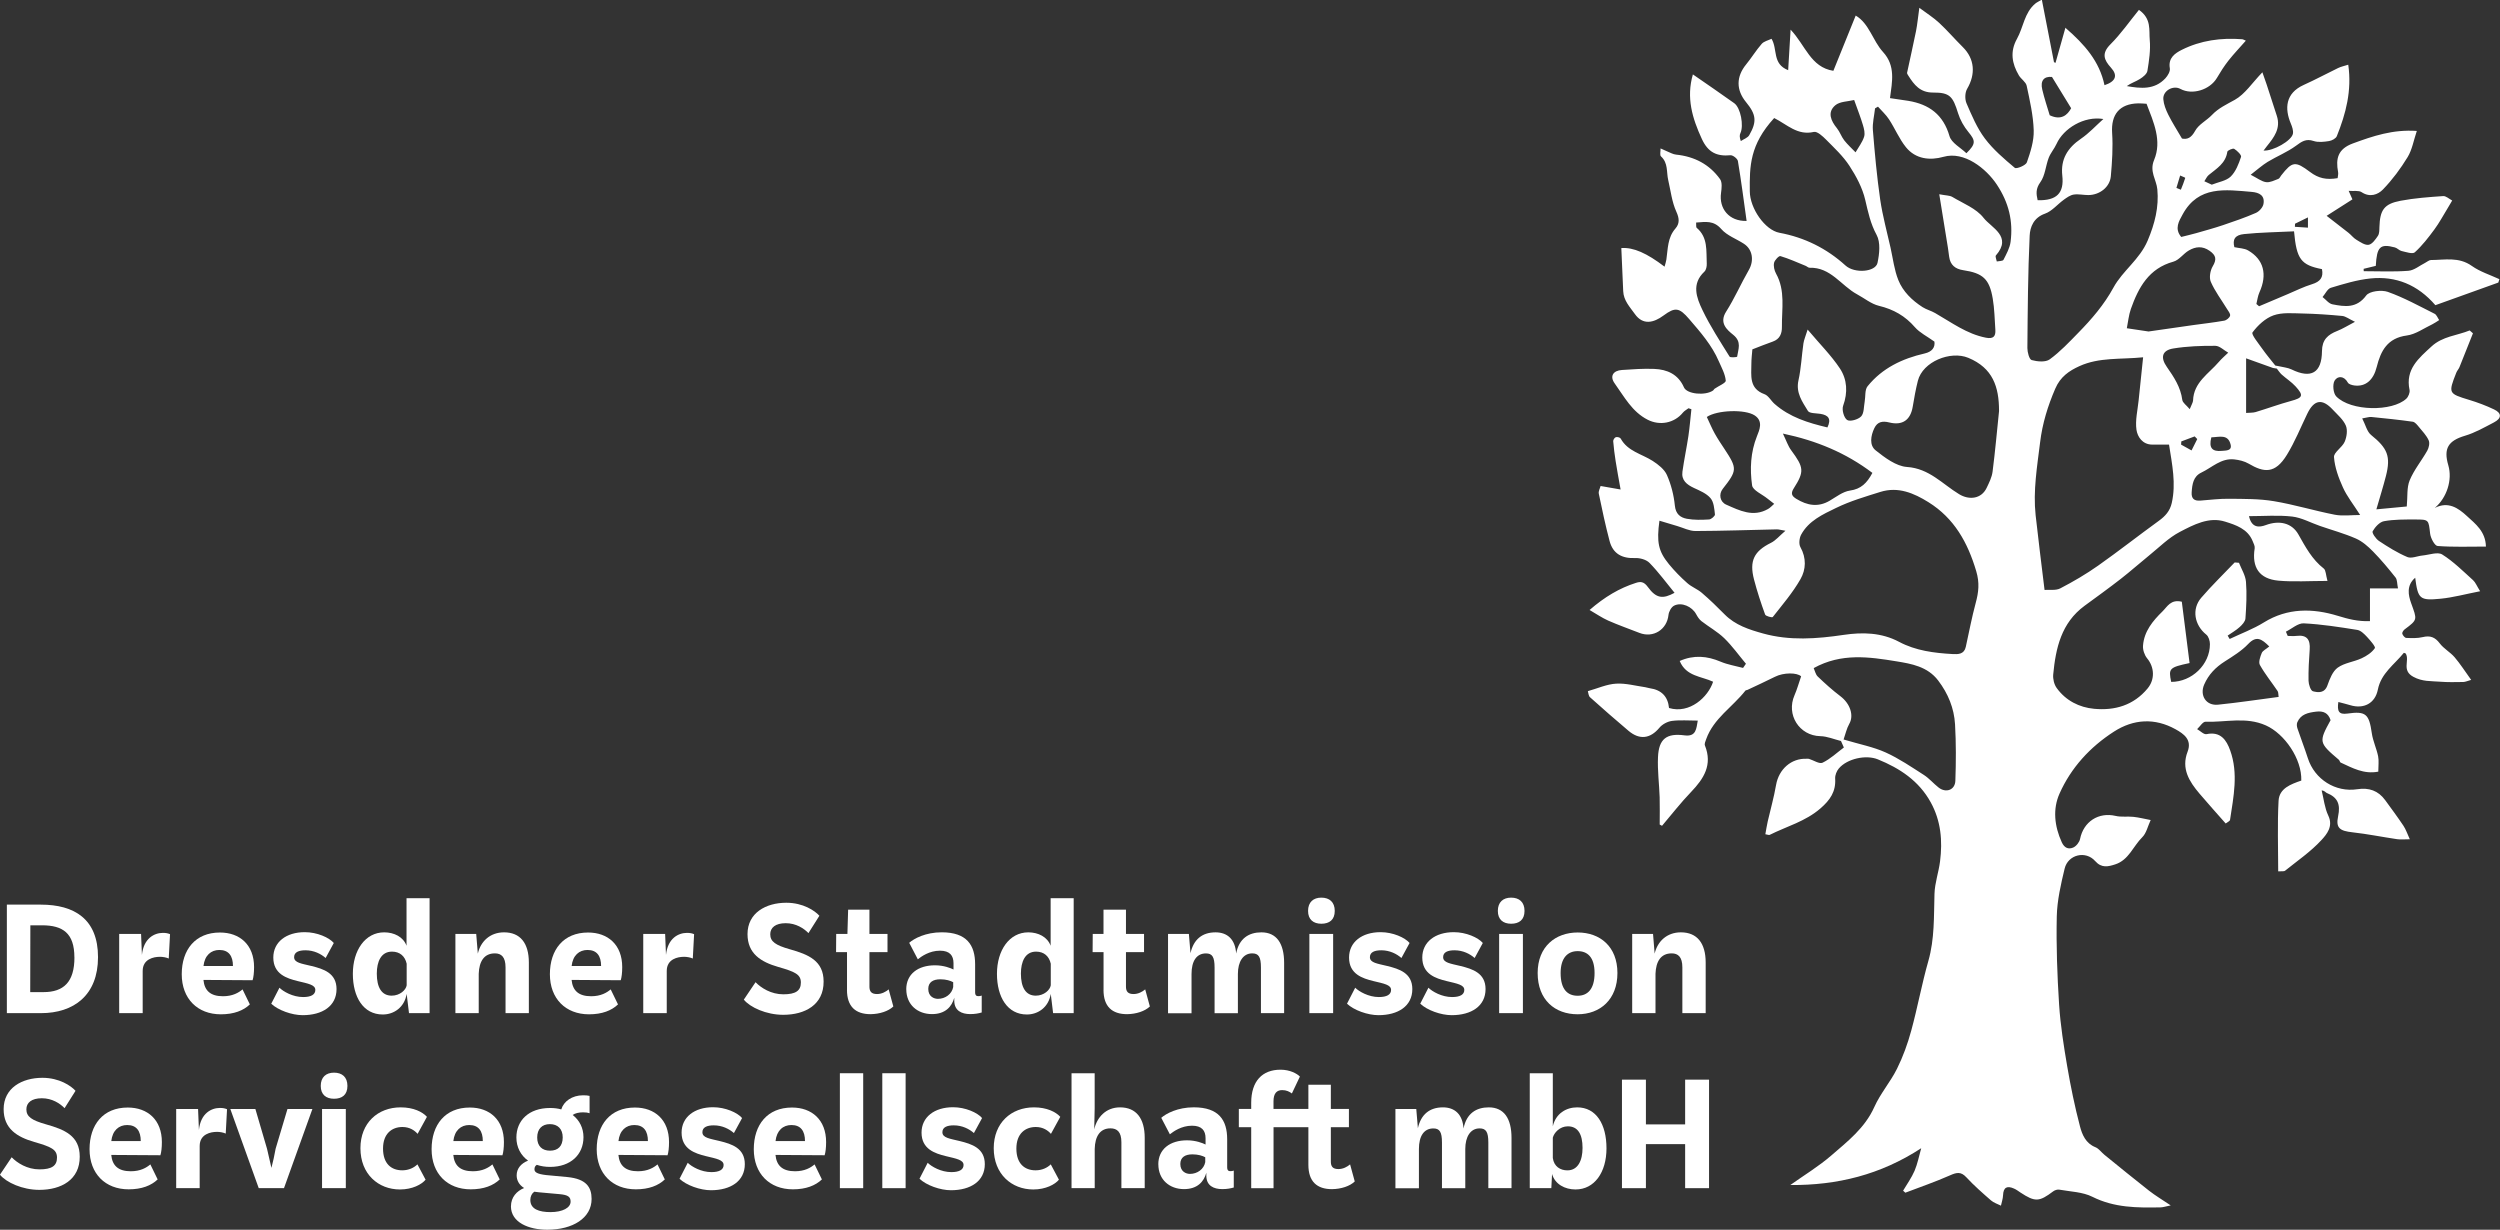 <?xml version="1.0" encoding="UTF-8"?>
<svg id="Ebene_2" xmlns="http://www.w3.org/2000/svg" version="1.1" viewBox="0 0 557.52 274.24">
  <rect x="0" y="0" width="557.52" height="274.24" fill="#333333" stroke="none"/>
  <!-- Generator: Adobe Illustrator 29.1.0, SVG Export Plug-In . SVG Version: 2.1.0 Build 142)  -->
  <defs>
    <style>
      .st0 {
        fill: #fff;
      }
    </style>
  </defs>
  <g>
    <path class="st0" d="M1.53,201.74h7.58c7.45,0,12.75,3.19,12.75,11.71s-5.43,12.49-12.72,12.49H1.53v-24.2ZM16.59,213.51c0-5.4-2.57-7.16-7.22-7.16h-2.6l-.03,14.9h2.96c4.52,0,6.9-2.28,6.9-7.74Z"/>
    <path class="st0" d="M35.59,213.38c-1.24,0-3.77.45-3.77,3.15v9.4h-5.24v-17.66h4.88l.19,4.68c.39-3.74,2.8-4.91,4.68-4.91.72,0,1.14.1,1.59.29l-.29,5.43c-.49-.23-1.24-.39-2.05-.39Z"/>
    <path class="st0" d="M49.25,226.2c-5.2,0-8.72-3.48-8.72-8.94s3.02-9.3,8.52-9.3c4.42,0,7.61,2.73,7.61,7.71,0,1.27-.13,2.31-.33,2.93l-10.96-.07c.23,2.41,1.59,3.64,4.36,3.64,2.18,0,3.51-.81,4.36-1.53l1.63,3.35c-1.43,1.37-3.55,2.21-6.47,2.21ZM51.95,215.43c0-2.24-.94-3.58-3.03-3.58-1.85,0-3.28,1.2-3.54,3.58h6.57Z"/>
    <path class="st0" d="M60.5,223.82l1.82-3.55c.85.85,2.99,2.08,5.27,2.08,1.79,0,2.73-.55,2.73-1.59,0-1.14-1.56-1.4-3.97-1.98-2.37-.59-5.4-1.53-5.4-5.24,0-3.45,2.86-5.66,7.02-5.66,2.76,0,5.43,1.2,6.47,2.41l-1.82,3.35c-1.04-.91-2.6-1.72-4.49-1.72-1.46,0-2.54.39-2.54,1.53,0,1.27,1.66,1.43,3.9,1.98,2.63.65,5.56,1.56,5.56,5.14,0,3.81-3.19,5.82-7.55,5.82-2.41,0-5.5-1.11-7.03-2.57Z"/>
    <path class="st0" d="M78.69,217.16c0-5.24,2.76-9.24,6.99-9.24,2.21,0,4.26,1.01,4.98,2.99v-10.6h5.14v25.63h-4.59l-.52-4.29c-.49,2.99-2.83,4.59-5.33,4.59-4.33,0-6.67-3.87-6.67-9.07ZM87.34,222.04c1.85,0,3.19-1.27,3.35-2.31v-4.81c-.36-1.66-1.5-2.7-3.28-2.7-2.44,0-3.38,2.24-3.38,4.91,0,3.06,1.07,4.91,3.32,4.91Z"/>
    <path class="st0" d="M101.55,208.28h4.65l.36,4.39c.62-2.73,2.73-4.75,5.85-4.75,3.61,0,5.53,2.41,5.53,6.73v11.29h-5.2v-10.21c0-2.31-.94-3.12-2.37-3.12-2.44,0-3.51,1.82-3.61,4.55v8.78h-5.2v-17.66Z"/>
    <path class="st0" d="M131.35,226.2c-5.2,0-8.72-3.48-8.72-8.94s3.02-9.3,8.52-9.3c4.42,0,7.61,2.73,7.61,7.71,0,1.27-.13,2.31-.33,2.93l-10.96-.07c.23,2.41,1.59,3.64,4.36,3.64,2.18,0,3.51-.81,4.36-1.53l1.63,3.35c-1.43,1.37-3.55,2.21-6.47,2.21ZM134.05,215.43c0-2.24-.94-3.58-3.03-3.58-1.85,0-3.28,1.2-3.54,3.58h6.57Z"/>
    <path class="st0" d="M152.46,213.38c-1.24,0-3.77.45-3.77,3.15v9.4h-5.24v-17.66h4.88l.19,4.68c.39-3.74,2.8-4.91,4.68-4.91.72,0,1.14.1,1.59.29l-.29,5.43c-.49-.23-1.24-.39-2.05-.39Z"/>
    <path class="st0" d="M165.89,222.91l2.6-3.87c1.24,1.27,3.45,2.7,6.21,2.7s3.9-.81,3.9-2.63-1.33-2.41-5.07-3.48c-3.84-1.11-6.83-2.96-6.83-7.32,0-4.72,4.1-6.99,8.65-6.99,3.77,0,6.38,1.79,7.38,2.9l-2.44,3.87c-1.01-1.04-2.76-2.21-5.07-2.21s-3.45,1.01-3.45,2.47c0,1.63,1.17,2.44,4.39,3.35,4.16,1.17,7.51,2.57,7.51,7.19.03,5.17-4.13,7.42-9.01,7.42-3.77,0-7.38-1.66-8.78-3.38Z"/>
    <path class="st0" d="M188.89,220.73v-8.39h-2.44l.03-4.07h2.5l.16-5.4h4.75v5.4h4.03v4.07h-4.03v7.58c-.03,1.2.45,1.76,1.69,1.76,1.04,0,1.95-.49,2.6-1.04l1.04,3.81c-1.11,1.07-3.06,1.69-5.07,1.72-3.35,0-5.27-1.69-5.27-5.43Z"/>
    <path class="st0" d="M202.1,220.64c0-3.42,2.63-5.37,6.41-5.37,1.95,0,3.51.62,4.13.94v-1.4c0-1.72-.84-2.8-3.02-2.8-2.38,0-4.16,1.3-4.94,1.92l-1.92-3.68c1.07-.94,3.64-2.34,7.25-2.34,5.59,0,7.45,2.86,7.45,7.12v6.24c0,.75.33.88.72.88.23,0,.52-.03.75-.13v3.77c-.68.2-1.5.36-2.57.36-1.89,0-3.55-.75-3.55-2.99v-.65c-.55,1.98-1.98,3.64-4.98,3.64-3.19,0-5.72-2.08-5.72-5.53ZM212.57,220.08v-1.04c-.59-.33-1.59-.65-2.86-.65-1.63,0-2.7.65-2.7,2.15,0,1.69,1.27,2.21,2.15,2.21,1.63,0,3.12-1.04,3.42-2.67Z"/>
    <path class="st0" d="M222.33,217.16c0-5.24,2.76-9.24,6.99-9.24,2.21,0,4.26,1.01,4.98,2.99v-10.6h5.14v25.63h-4.59l-.52-4.29c-.49,2.99-2.83,4.59-5.33,4.59-4.33,0-6.67-3.87-6.67-9.07ZM230.98,222.04c1.85,0,3.19-1.27,3.35-2.31v-4.81c-.36-1.66-1.5-2.7-3.28-2.7-2.44,0-3.38,2.24-3.38,4.91,0,3.06,1.07,4.91,3.32,4.91Z"/>
    <path class="st0" d="M246.1,220.73v-8.39h-2.44l.03-4.07h2.4v-5.4h5.01v5.4h4.03v4.07h-4.03v7.58c-.03,1.2.45,1.76,1.69,1.76,1.04,0,1.95-.49,2.6-1.04l1.04,3.81c-1.11,1.07-3.06,1.69-5.07,1.72-3.35,0-5.27-1.69-5.27-5.43Z"/>
    <path class="st0" d="M260.48,208.28h4.65l.36,4.29c.68-3.06,2.6-4.65,5.59-4.65,2.63,0,4.39,1.56,4.59,4.72.65-3.38,2.86-4.72,5.63-4.72,3.38,0,5.07,2.47,5.07,6.8v11.22h-5.17v-10.18c0-2.37-.52-3.15-1.95-3.15-2.05,0-3.19,1.89-3.19,4.59v8.75h-5.2v-10.18c0-2.37-.52-3.15-1.92-3.15-2.11,0-3.22,1.72-3.22,4.59v8.75h-5.24v-17.66Z"/>
    <path class="st0" d="M291.71,203.14c0-1.95,1.17-2.96,2.96-2.96s2.99.97,2.99,2.96-1.2,2.86-2.99,2.86-2.96-.94-2.96-2.86ZM292,208.28h5.3v17.66h-5.3v-17.66Z"/>
    <path class="st0" d="M300.4,223.82l1.82-3.55c.85.85,2.99,2.08,5.27,2.08,1.79,0,2.73-.55,2.73-1.59,0-1.14-1.56-1.4-3.97-1.98-2.38-.59-5.4-1.53-5.4-5.24,0-3.45,2.86-5.66,7.03-5.66,2.76,0,5.43,1.2,6.47,2.41l-1.82,3.35c-1.04-.91-2.6-1.72-4.49-1.72-1.46,0-2.54.39-2.54,1.53,0,1.27,1.66,1.43,3.9,1.98,2.63.65,5.56,1.56,5.56,5.14,0,3.81-3.19,5.82-7.55,5.82-2.41,0-5.5-1.11-7.03-2.57Z"/>
    <path class="st0" d="M316.73,223.82l1.82-3.55c.85.85,2.99,2.08,5.27,2.08,1.79,0,2.73-.55,2.73-1.59,0-1.14-1.56-1.4-3.97-1.98-2.38-.59-5.4-1.53-5.4-5.24,0-3.45,2.86-5.66,7.03-5.66,2.76,0,5.43,1.2,6.47,2.41l-1.82,3.35c-1.04-.91-2.6-1.72-4.49-1.72-1.46,0-2.54.39-2.54,1.53,0,1.27,1.66,1.43,3.9,1.98,2.63.65,5.56,1.56,5.56,5.14,0,3.81-3.19,5.82-7.55,5.82-2.41,0-5.5-1.11-7.02-2.57Z"/>
    <path class="st0" d="M334.03,203.14c0-1.95,1.17-2.96,2.96-2.96s2.99.97,2.99,2.96-1.2,2.86-2.99,2.86-2.96-.94-2.96-2.86ZM334.32,208.28h5.3v17.66h-5.3v-17.66Z"/>
    <path class="st0" d="M342.91,216.99c0-5.89,3.97-9.04,8.94-9.04s8.85,3.15,8.85,9.04-3.84,9.2-8.88,9.2-8.91-3.19-8.91-9.2ZM355.6,216.99c0-3.55-1.59-4.88-3.77-4.88s-3.8,1.46-3.8,4.88c0,3.71,1.59,5.07,3.8,5.07s3.77-1.46,3.77-5.07Z"/>
    <path class="st0" d="M363.99,208.28h4.65l.36,4.39c.62-2.73,2.73-4.75,5.85-4.75,3.61,0,5.53,2.41,5.53,6.73v11.29h-5.2v-10.21c0-2.31-.94-3.12-2.38-3.12-2.44,0-3.51,1.82-3.61,4.55v8.78h-5.2v-17.66Z"/>
    <path class="st0" d="M0,261.95l2.6-3.87c1.24,1.27,3.45,2.7,6.21,2.7s3.9-.81,3.9-2.63-1.33-2.41-5.07-3.48c-3.84-1.11-6.83-2.96-6.83-7.32,0-4.72,4.1-6.99,8.65-6.99,3.77,0,6.38,1.79,7.38,2.9l-2.44,3.87c-1.01-1.04-2.76-2.21-5.07-2.21s-3.45,1.01-3.45,2.47c0,1.63,1.17,2.44,4.39,3.35,4.16,1.17,7.51,2.57,7.51,7.19.03,5.17-4.13,7.42-9.01,7.42-3.77,0-7.38-1.66-8.78-3.38Z"/>
    <path class="st0" d="M28.69,265.23c-5.2,0-8.72-3.48-8.72-8.94s3.02-9.3,8.52-9.3c4.42,0,7.61,2.73,7.61,7.71,0,1.27-.13,2.31-.33,2.93l-10.96-.07c.23,2.41,1.59,3.64,4.36,3.64,2.18,0,3.51-.81,4.36-1.53l1.63,3.35c-1.43,1.37-3.55,2.21-6.47,2.21ZM31.39,254.47c0-2.24-.94-3.58-3.03-3.58-1.85,0-3.28,1.2-3.54,3.58h6.57Z"/>
    <path class="st0" d="M48.3,252.42c-1.24,0-3.77.45-3.77,3.15v9.4h-5.24v-17.66h4.88l.19,4.68c.39-3.74,2.8-4.91,4.68-4.91.72,0,1.14.1,1.59.29l-.29,5.43c-.49-.23-1.24-.39-2.05-.39Z"/>
    <path class="st0" d="M51.36,247.31h5.59l2.6,8.88.98,4.26c.33-1.2.68-2.86.94-4.29l2.64-8.85h5.56l-6.34,17.66h-5.63l-6.34-17.66Z"/>
    <path class="st0" d="M71.53,242.17c0-1.95,1.17-2.96,2.96-2.96s2.99.97,2.99,2.96-1.2,2.86-2.99,2.86-2.96-.94-2.96-2.86ZM71.82,247.31h5.3v17.66h-5.3v-17.66Z"/>
    <path class="st0" d="M80.38,256.06c0-5.63,3.87-9.11,8.98-9.11,2.86,0,4.85,1.01,5.85,2.11l-2.08,3.8c-.65-.75-1.76-1.53-3.38-1.53-2.31,0-4.33,1.43-4.33,4.81s1.85,4.85,4.29,4.85c1.46,0,2.63-.59,3.38-1.33l1.82,3.42c-.88,1.07-2.96,2.18-5.72,2.18-4.81,0-8.81-3.42-8.81-9.2Z"/>
    <path class="st0" d="M104.97,265.23c-5.2,0-8.72-3.48-8.72-8.94s3.02-9.3,8.52-9.3c4.42,0,7.61,2.73,7.61,7.71,0,1.27-.13,2.31-.33,2.93l-10.96-.07c.23,2.41,1.59,3.64,4.36,3.64,2.18,0,3.51-.81,4.36-1.53l1.63,3.35c-1.43,1.37-3.55,2.21-6.47,2.21ZM107.67,254.47c0-2.24-.94-3.58-3.03-3.58-1.85,0-3.28,1.2-3.54,3.58h6.57Z"/>
    <path class="st0" d="M113.95,269.01c0-2.02,1.3-3.42,2.93-4.07-1.14-.72-1.66-1.72-1.66-2.83,0-1.46.91-2.63,2.54-3.28-1.63-1.17-2.6-2.99-2.6-5.17,0-3.77,2.76-6.57,7.51-6.57.91,0,1.76.1,2.5.32.52-1.79,2.41-3.15,4.85-3.15.59,0,1.07.03,1.46.13v3.87c-.42-.13-.72-.2-1.46-.2-.91,0-1.79.2-2.31.59,1.53,1.17,2.41,2.93,2.41,4.94,0,3.9-2.86,6.64-7.45,6.64-1.07,0-2.05-.16-2.96-.46-.36.23-.52.52-.52,1.01,0,.62.59,1.04,2.6,1.27l4.81.45c4.1.42,5.33,2.21,5.33,4.88,0,4.26-4.2,6.86-9.89,6.86-4.07,0-8.1-1.59-8.1-5.24ZM122.76,270.31c2.73,0,4.49-.98,4.49-2.34,0-1.04-.55-1.49-2.41-1.66l-4.65-.42c-.36-.03-.72-.1-1.04-.13-.55.39-.88,1.04-.88,1.85,0,2.05,1.98,2.7,4.49,2.7ZM125.49,253.65c0-1.89-1.11-2.96-2.86-2.96s-2.83,1.07-2.83,2.99,1.11,2.93,2.86,2.93,2.83-.98,2.83-2.96Z"/>
    <path class="st0" d="M141.79,265.23c-5.2,0-8.72-3.48-8.72-8.94s3.02-9.3,8.52-9.3c4.42,0,7.61,2.73,7.61,7.71,0,1.27-.13,2.31-.33,2.93l-10.96-.07c.23,2.41,1.59,3.64,4.36,3.64,2.18,0,3.51-.81,4.36-1.53l1.63,3.35c-1.43,1.37-3.55,2.21-6.47,2.21ZM144.49,254.47c0-2.24-.94-3.58-3.03-3.58-1.85,0-3.28,1.2-3.54,3.58h6.57Z"/>
    <path class="st0" d="M151.55,262.86l1.82-3.55c.85.85,2.99,2.08,5.27,2.08,1.79,0,2.73-.55,2.73-1.59,0-1.14-1.56-1.4-3.97-1.98-2.37-.59-5.4-1.53-5.4-5.24,0-3.45,2.86-5.66,7.02-5.66,2.76,0,5.43,1.2,6.47,2.41l-1.82,3.35c-1.04-.91-2.6-1.72-4.49-1.72-1.46,0-2.54.39-2.54,1.53,0,1.27,1.66,1.43,3.9,1.98,2.63.65,5.56,1.56,5.56,5.14,0,3.81-3.19,5.82-7.55,5.82-2.41,0-5.5-1.11-7.03-2.57Z"/>
    <path class="st0" d="M176.82,265.23c-5.2,0-8.72-3.48-8.72-8.94s3.02-9.3,8.52-9.3c4.42,0,7.61,2.73,7.61,7.71,0,1.27-.13,2.31-.33,2.93l-10.96-.07c.23,2.41,1.59,3.64,4.36,3.64,2.18,0,3.51-.81,4.36-1.53l1.63,3.35c-1.43,1.37-3.55,2.21-6.47,2.21ZM179.52,254.47c0-2.24-.94-3.58-3.02-3.58-1.86,0-3.29,1.2-3.55,3.58h6.57Z"/>
    <path class="st0" d="M187.3,239.34h5.2v25.63h-5.2v-25.63Z"/>
    <path class="st0" d="M196.76,239.34h5.2v25.63h-5.2v-25.63Z"/>
    <path class="st0" d="M205.06,262.86l1.82-3.55c.85.85,2.99,2.08,5.27,2.08,1.79,0,2.73-.55,2.73-1.59,0-1.14-1.56-1.4-3.97-1.98-2.38-.59-5.4-1.53-5.4-5.24,0-3.45,2.86-5.66,7.03-5.66,2.76,0,5.43,1.2,6.47,2.41l-1.82,3.35c-1.04-.91-2.6-1.72-4.49-1.72-1.46,0-2.54.39-2.54,1.53,0,1.27,1.66,1.43,3.9,1.98,2.63.65,5.56,1.56,5.56,5.14,0,3.81-3.19,5.82-7.55,5.82-2.41,0-5.5-1.11-7.02-2.57Z"/>
    <path class="st0" d="M221.61,256.06c0-5.63,3.87-9.11,8.98-9.11,2.86,0,4.85,1.01,5.86,2.11l-2.08,3.8c-.65-.75-1.76-1.53-3.38-1.53-2.31,0-4.33,1.43-4.33,4.81s1.85,4.85,4.29,4.85c1.46,0,2.63-.59,3.38-1.33l1.82,3.42c-.88,1.07-2.96,2.18-5.72,2.18-4.82,0-8.82-3.42-8.82-9.2Z"/>
    <path class="st0" d="M238.95,239.34h5.17v7.84l-.1,4.68c.62-2.73,2.63-4.91,5.76-4.91,3.61,0,5.5,2.47,5.5,6.8v11.22h-5.2v-10.25c0-2.31-.97-3.09-2.44-3.09-2.31,0-3.45,1.76-3.51,4.62v8.72h-5.17v-25.63Z"/>
    <path class="st0" d="M258.31,259.67c0-3.42,2.63-5.37,6.41-5.37,1.95,0,3.51.62,4.13.94v-1.4c0-1.72-.84-2.8-3.02-2.8-2.38,0-4.16,1.3-4.94,1.92l-1.92-3.68c1.07-.94,3.64-2.34,7.25-2.34,5.59,0,7.45,2.86,7.45,7.12v6.24c0,.75.33.88.72.88.23,0,.52-.03.75-.13v3.77c-.68.2-1.5.36-2.57.36-1.89,0-3.55-.75-3.55-2.99v-.65c-.55,1.98-1.98,3.64-4.98,3.64-3.19,0-5.72-2.08-5.72-5.53ZM268.78,259.12v-1.04c-.59-.33-1.59-.65-2.86-.65-1.63,0-2.7.65-2.7,2.15,0,1.69,1.27,2.21,2.15,2.21,1.63,0,3.12-1.04,3.42-2.67Z"/>
    <path class="st0" d="M301.08,259.67c-.65.55-1.56,1.04-2.6,1.04-1.24,0-1.72-.55-1.69-1.76v-7.58h4.03v-4.07h-4.03v-5.4h-5.01s0,5.4,0,5.4h-7.78v-1.69c0-1.82.75-2.51,1.95-2.51.94,0,1.63.36,2.15.75l1.79-3.77c-.68-.68-2.24-1.53-4.32-1.53-4.07,0-6.54,2.54-6.54,7.38v1.37h-2.76v4.07h2.76v13.6h4.98v-13.6h7.77v8.39c0,3.74,1.92,5.43,5.27,5.43,2.02-.03,3.97-.65,5.07-1.72l-1.04-3.81Z"/>
    <path class="st0" d="M311.19,247.31h4.65l.36,4.29c.68-3.06,2.6-4.65,5.59-4.65,2.63,0,4.39,1.56,4.59,4.72.65-3.38,2.86-4.72,5.63-4.72,3.38,0,5.07,2.47,5.07,6.8v11.22h-5.17v-10.18c0-2.37-.52-3.15-1.95-3.15-2.05,0-3.19,1.89-3.19,4.59v8.75h-5.2v-10.18c0-2.37-.52-3.15-1.92-3.15-2.11,0-3.22,1.72-3.22,4.59v8.75h-5.24v-17.66Z"/>
    <path class="st0" d="M341.15,239.34h5.14v11.84c.65-2.86,2.99-4.23,5.43-4.23,4.26,0,6.54,3.77,6.54,9.14s-2.7,9.17-6.9,9.17c-2.38,0-4.59-1.17-5.24-3.45l-.16,3.16h-4.81v-25.63ZM349.54,261c2.34,0,3.38-2.18,3.38-5.01,0-3.06-1.04-4.81-3.28-4.81-1.82,0-3.09,1.46-3.35,2.54v4.52c.26,1.92,1.69,2.76,3.25,2.76Z"/>
    <path class="st0" d="M361.71,240.77h5.34v9.98h8.75v-9.98h5.33v24.2h-5.33v-9.82h-8.75v9.82h-5.34v-24.2Z"/>
  </g>
  <path class="st0" d="M460.65,6.24c4.25,3.69,7.55,7.43,8.67,12.76,2.49-.82,3.03-2.16,1.45-3.9-1.6-1.76-2.14-3.2-.12-5.22,2.33-2.33,4.24-5.09,6.35-7.68,2.85,1.99,2.21,4.55,2.41,6.68.21,2.28-.15,4.64-.52,6.92-.11.69-.99,1.39-1.68,1.82-.92.58-1.99.9-2.92,1.58,3.11.55,6.18.86,8.6-1.73.54-.58,1.12-1.56,1-2.24-.41-2.32,1.18-3.37,2.67-4.12,4.21-2.11,8.77-2.72,13.46-2.36.22.02.43.16.82.32-1.35,1.54-2.69,2.94-3.88,4.45-.95,1.21-1.79,2.53-2.57,3.86-1.57,2.66-5.51,3.88-8.14,2.45-1.64-.89-3.96.43-3.81,2.3.09,1.17.57,2.37,1.1,3.44.86,1.73,1.92,3.37,3.06,5.33,1.2.24,2.07-.15,2.94-1.73.78-1.43,2.55-2.28,3.74-3.53,1.47-1.55,3.3-2.37,5.12-3.39,2.25-1.26,3.82-3.73,6.13-6.13.33.96.65,1.84.95,2.72.76,2.33,1.51,4.66,2.27,6.99.92,2.81-.63,4.81-2.23,6.79-.23.28-.44.57-.73.96,2.15.14,6.26-2.2,6.55-3.76.13-.71-.18-1.57-.48-2.29-1.37-3.28-1.25-6.73,2.91-8.6,2.58-1.16,5.08-2.52,7.63-3.75.68-.33,1.44-.48,2.28-.75.83,5.8-.54,10.93-2.55,15.93-.21.53-1.1,1-1.74,1.1-1.13.18-2.41.33-3.45-.02-1.69-.57-2.65.13-3.93,1.07-1.93,1.42-4.22,2.33-6.29,3.58-1.24.76-2.34,1.76-3.8,2.88,1.49.76,2.42,1.51,3.43,1.65.87.13,1.85-.4,2.74-.73.27-.1.42-.49.63-.76,2.48-3.17,3.16-3.25,6.45-.77,1.85,1.39,3.59,1.8,6.14,1.37.04-.43.19-.92.1-1.37-.56-2.99-.05-5.14,3.29-6.37,4.49-1.65,8.91-3.16,14.27-2.79-.71,2.11-1.04,4.17-2.04,5.82-1.57,2.58-3.41,5.06-5.51,7.23-1.12,1.16-2.91,1.84-4.77.6-.64-.42-1.7-.19-2.88-.29.36.81.57,1.29.84,1.9-1.86,1.19-3.68,2.35-5.75,3.67,1.56,1.21,3.24,2.49,4.89,3.8.61.49,1.1,1.16,1.77,1.55.85.51,1.89,1.25,2.72,1.11.79-.14,1.52-1.2,2.06-2,.33-.5.31-1.27.33-1.92.11-3.83,1.02-5.2,4.72-5.9,3.12-.59,6.32-.82,9.49-1.04.65-.05,1.35.64,2.02.99-.33.56-.66,1.13-1,1.69-.98,1.59-1.86,3.26-2.97,4.76-1.33,1.8-2.72,3.61-4.37,5.1-.5.45-1.96-.07-2.95-.29-.53-.12-.96-.66-1.49-.8-3.29-.87-4.02-.18-4.26,4.11-.87.21-1.79.44-2.71.66l.02.53c3.32,0,6.66.17,9.96-.09,1.29-.1,2.51-1.16,3.75-1.78.42-.21.85-.61,1.27-.62,3.09-.01,6.21-.76,9.12,1.31,1.83,1.3,4.09,2,6.16,2.96l-.25.76c-4.68,1.68-9.37,3.37-14.03,5.04-3.94-4.56-8.8-6.54-14.49-5.96-2.99.31-5.93,1.21-8.82,2.08-.75.23-1.24,1.35-1.85,2.06.74.57,1.4,1.48,2.22,1.63,2.74.53,5.37.94,7.52-1.98.72-.97,3.42-1.29,4.81-.8,3.6,1.28,7,3.16,10.43,4.88.46.23.69.93,1.03,1.41-.5.31-.99.67-1.52.93-1.89.89-3.73,2.25-5.71,2.51-4.31.57-5.8,3.41-6.7,7.01-.73,2.93-2.48,4.44-4.94,4.14-.53-.07-1.29-.26-1.5-.65-.86-1.56-2.29-1.52-2.95-.44-.5.84-.32,2.82.36,3.52,3.25,3.35,12.5,3.43,15.63.51.46-.43.84-1.37.72-1.95-.98-4.6,2.05-7.07,4.9-9.7,2.47-2.28,5.67-2.41,8.51-3.57l.73.64c-1,2.52-1.99,5.04-3.01,7.55-.18.44-.54.8-.71,1.24-1.81,4.6-1.75,4.65,2.89,6.06,1.88.57,3.75,1.27,5.53,2.12,1.76.83,1.74,1.99-.04,2.91-2.1,1.09-4.19,2.3-6.43,2.96-3.72,1.11-4.84,2.81-3.73,6.58.96,3.24-.32,7.26-3.01,9.52,3.01-1.54,5.25.05,7.15,1.8,1.89,1.74,4.18,3.44,4.25,6.82-3.7,0-7.26.14-10.78-.13-.64-.05-1.54-1.74-1.66-2.75-.36-3.1-.24-3.17-3.37-3.16-2.31,0-4.67-.03-6.92.38-.98.18-1.99,1.3-2.53,2.25-.2.35.71,1.69,1.4,2.15,2.02,1.34,4.11,2.65,6.33,3.59.92.39,2.25-.23,3.4-.34,1.48-.14,3.36-.86,4.38-.23,2.51,1.57,4.66,3.73,6.88,5.73.54.49.83,1.27,1.58,2.47-3.29.64-6.04,1.4-8.83,1.67-4.66.46-5.04.04-5.65-4.68-2,1.7-1.54,3.91-.9,5.68,1.33,3.71,1.5,3.63-1.46,5.84-.28.21-.6.72-.52.97.12.38.56.91.88.93,1.22.05,2.5.1,3.67-.18,1.68-.41,2.76.01,3.81,1.4.9,1.19,2.33,1.95,3.31,3.09,1.28,1.5,2.34,3.18,3.69,5.05-.77.21-1.27.46-1.77.47-1.74.03-3.49.07-5.23-.07-1.98-.16-3.86.02-5.9-1.09-2.67-1.45-.76-3.62-1.69-5.19-.14-.05-.39-.19-.42-.16-2.1,2.61-5.08,4.56-5.8,8.21-.61,3.06-3.14,4.39-6.16,3.47-.81-.25-1.64-.44-2.65-.71-.29,2.01.06,2.86,2.01,2.58,4.14-.59,4.84.1,5.45,4.36.25,1.75,1.05,3.41,1.41,5.15.21,1.02.04,2.13.04,3.44-3.21.63-5.78-.82-8.4-2.03-.18-.09-.21-.46-.39-.61-4.49-3.82-4.52-3.96-1.85-8.84-.52-1.59-1.58-2.1-3.23-1.9-1.77.22-3.41.55-4.19,2.37-.17.39-.11.95.03,1.37.75,2.23,1.61,4.43,2.33,6.67,1.51,4.68,6.15,7.64,11.02,6.89,2.59-.4,4.67.31,6.22,2.44,1.38,1.89,2.77,3.77,4.07,5.71.55.82.86,1.8,1.42,3.01-1.26,0-2.07.1-2.85-.02-3.31-.49-6.6-1.16-9.92-1.53-2.78-.31-3.79-.9-3.22-3.58.57-2.7-.11-4.22-2.54-5.2-.25-.1-.4-.48-1.13-.57.47,1.89.66,3.91,1.48,5.62,1.16,2.42-.38,4.21-1.52,5.45-2.38,2.59-5.37,4.63-8.14,6.86-.2.16-.62.07-1.51.13,0-5.33-.2-10.54.08-15.72.15-2.82,2.76-3.72,5.07-4.53.15-4.84-3.74-10.44-7.9-12.3-4.46-1.99-8.97-.66-13.45-.82-.61-.02-1.25,1.07-1.88,1.65.7.4,1.5,1.24,2.09,1.12,3.13-.66,4.45,1.3,5.28,3.62,1.85,5.13.75,10.33-.03,15.49-.04.29-.59.51-.97.81-1.97-2.24-3.94-4.42-5.85-6.67-2.28-2.69-4.1-5.56-2.65-9.33,1.04-2.7-.87-4-2.68-5.01-4.63-2.57-9.36-2.3-13.75.53-5.33,3.43-9.56,8.05-12.13,13.82-1.54,3.46-1.13,7.26.5,10.84.59,1.3,1.5,1.63,2.54,1.19.68-.29,1.39-1.18,1.54-1.91.78-3.88,4.12-6.04,7.93-5.15,1.27.3,2.66.07,3.97.21,1.22.13,2.42.44,3.85.71-.66,1.42-.96,2.94-1.88,3.84-2.02,1.99-3,5.06-6,6.04-1.6.52-3.07.89-4.5-.73-2.12-2.4-6.06-1.45-6.81,1.69-.84,3.5-1.67,7.09-1.75,10.66-.14,6.55.1,13.13.52,19.67.3,4.6,1.03,9.18,1.8,13.72.77,4.5,1.69,9,2.85,13.41.48,1.85,1.28,3.8,3.44,4.66.77.31,1.32,1.13,2.01,1.69,3.3,2.67,6.58,5.37,9.93,7.99,1.39,1.09,2.92,2,4.86,3.3-1.1.22-1.69.43-2.27.44-5.19.1-10.29.1-15.18-2.35-2.18-1.1-4.9-1.15-7.39-1.6-.43-.08-1.01.11-1.37.38-3.13,2.36-4.03,2.41-7.3.26-.47-.31-.92-.66-1.43-.88-1.5-.67-2.38-.34-2.45,1.49-.03.78-.31,1.55-.47,2.32-.75-.38-1.61-.64-2.23-1.18-1.89-1.65-3.79-3.31-5.49-5.15-1.23-1.33-2.2-1.07-3.66-.42-3.25,1.44-6.62,2.59-9.94,3.86-.17-.15-.33-.3-.5-.45.87-1.47,1.89-2.88,2.56-4.44.67-1.58.99-3.31,1.48-5.03-9.1,5.94-18.77,8.29-29.2,8.21,3.07-2.18,6.33-4.15,9.16-6.6,3.64-3.15,7.49-6.13,9.58-10.8,1.34-3,3.6-5.59,5.07-8.55,1.33-2.68,2.37-5.56,3.16-8.46,1.41-5.15,2.36-10.42,3.82-15.55,1.41-4.95,1.22-9.95,1.37-14.99.07-2.41.93-4.8,1.24-7.22.58-4.58.21-9.03-2.08-13.18-2.64-4.79-6.89-7.59-11.79-9.58-2.68-1.09-6.86-.14-8.7,2.03-.49.58-.86,1.5-.82,2.24.19,2.91-1.12,4.8-3.28,6.67-3.35,2.91-7.52,4-11.32,5.9-.17.09-.46-.06-.97-.14.18-.98.32-1.93.53-2.85.62-2.71,1.39-5.39,1.86-8.13.61-3.51,3.38-6,6.84-5.85.17,0,.34-.03.5.02,1.03.31,2.32,1.2,3.03.86,1.73-.83,3.18-2.22,4.75-3.39-.21-.48-.42-.96-.64-1.45-1.54-.38-3.07-1.05-4.62-1.08-4.67-.1-7.66-4.77-5.74-9.14.57-1.31.95-2.7,1.47-4.2-.92-.87-3.9-.88-5.84.1-2.02,1.02-4.09,1.95-6.13,2.92-.15.07-.38.06-.46.17-2.86,3.65-7.09,6.19-8.74,10.81-.17.46-.43,1.05-.28,1.43,1.72,4.29-.23,7.37-3.08,10.34-2.3,2.39-4.34,5.03-6.49,7.56-.17-.09-.35-.19-.52-.28,0-2.03.05-4.06-.01-6.09-.1-2.98-.5-5.96-.37-8.93.17-4.09,1.91-5.4,5.91-4.87,2.65.35,2.63-1.52,2.96-3.29-2.02,0-3.92-.17-5.76.07-1,.13-2.17.76-2.81,1.54-2,2.4-4.38,2.77-6.87.67-2.9-2.45-5.76-4.95-8.59-7.49-.35-.31-.36-1-.48-1.36,2.22-.63,4.23-1.55,6.29-1.67,2.16-.13,4.37.49,6.55.8.33.05.64.18.97.22q3.91.56,4.29,4.41c4.6,1.38,8.74-2.46,9.83-5.86-2.61-1.23-6.02-1.17-7.45-4.63,3.16-1.39,6.11-1.12,9.13.16,1.58.67,3.32.94,5,1.39.21-.31.43-.62.64-.93-1.6-1.91-3.06-3.97-4.84-5.7-1.51-1.46-3.41-2.5-5.08-3.8-.5-.39-.87-.98-1.18-1.55-.9-1.7-3.26-2.76-4.93-1.9-.62.32-1.16,1.32-1.24,2.06-.33,3.26-3.39,5.22-6.48,4.01-2.33-.91-4.69-1.74-6.98-2.75-1.35-.6-2.59-1.46-4.14-2.36,3.37-2.92,6.65-4.87,10.35-6.05.97-.31,1.75-.32,2.63.9,1.89,2.62,3.38,2.73,5.97,1.32-1.84-2.24-3.56-4.6-5.58-6.67-.71-.73-2.14-1.13-3.21-1.08-2.93.12-4.95-.96-5.7-3.81-.92-3.48-1.67-7.01-2.4-10.54-.12-.56.28-1.22.4-1.72,1.38.24,2.54.44,4.46.78-.44-2.47-.81-4.41-1.11-6.35-.23-1.47-.42-2.95-.54-4.43-.02-.3.32-.81.6-.89.31-.1.94.07,1.07.31,1.57,2.86,4.7,3.42,7.14,4.99,1.24.8,2.61,1.87,3.17,3.14.94,2.13,1.54,4.5,1.77,6.82.19,1.9,1.23,2.67,2.68,2.94,1.61.3,3.32.25,4.97.15.47-.03,1.33-.78,1.29-1.12-.14-1.25-.24-2.75-.99-3.63-.89-1.05-2.37-1.66-3.69-2.27-1.6-.75-2.84-1.71-2.57-3.64.37-2.65.93-5.28,1.33-7.93.29-1.99.45-3.99.67-5.99-.22-.07-.43-.15-.65-.22-.41.32-.91.57-1.23.96-1.95,2.4-5.19,2.97-7.86,1.61-3.5-1.78-5.23-5.13-7.36-8.09-1.17-1.62-.36-2.88,1.6-3.01,2.4-.16,4.81-.34,7.21-.24,2.91.12,5.35,1.2,6.63,4.12.67,1.52,4.76,1.9,6.5.69.13-.09.19-.29.32-.38.88-.62,2.55-1.29,2.5-1.82-.13-1.47-.93-2.89-1.54-4.29-1.55-3.61-4.09-6.5-6.62-9.44-2.19-2.55-3.11-2.72-5.7-.8-2.26,1.68-4.63,2.19-6.4-.31-1.14-1.6-2.52-3.01-2.61-5.12-.14-3.21-.28-6.42-.42-9.6,2.7-.2,5.7,1.14,9.64,4.15.16-.6.34-1.09.41-1.6.35-2.39.24-4.87,2.01-6.9.95-1.09.91-2.23.21-3.76-.99-2.17-1.26-4.67-1.81-7.04-.42-1.79.02-3.81-1.61-5.29-.31-.28-.08-1.17-.1-1.78.51.23,1,.47,1.52.68.64.26,1.28.64,1.95.7,4.07.42,7.43,2.16,9.8,5.47.51.71.36,2.05.22,3.06-.5,3.51,1.79,6.37,5.7,6.26-.63-4.49-1.2-8.94-1.94-13.35-.09-.54-1.13-1.35-1.66-1.3-3.04.29-5-.63-6.38-3.63-2.13-4.62-3.51-9.18-2-14.4,3.16,2.19,6.22,4.27,9.22,6.42,1.44,1.03,2.17,5.02,1.38,6.68-.19.4-.23.88.09,1.77.64-.43,1.53-.72,1.88-1.32,1.75-3.03,1.54-4.63-.71-7.36-2.25-2.74-2.21-5.69.02-8.42,1.21-1.48,2.21-3.14,3.47-4.58.51-.58,1.47-.78,2.19-1.13,1.41,2.34.1,5.58,3.71,7,.18-2.93.34-5.57.54-9.04,3.29,3.44,4.46,8.39,9.54,9.18,1.63-4.04,3.21-7.95,4.98-12.32,3.01,1.76,3.79,5.6,6.1,8.13,2.83,3.1,2.03,6.6,1.55,10.28,1.55.23,2.83.4,4.11.61,4.63.78,7.77,3.07,9.16,7.87.44,1.51,2.47,2.56,3.77,3.81,2.15-2.11,2.04-2.79.46-4.71-1.01-1.22-1.85-2.7-2.32-4.21-1.16-3.75-1.83-4.63-5.57-4.61-2.89.02-4.23-1.73-5.52-3.77-.13-.2-.31-.46-.28-.65.65-3.09,1.37-6.17,1.99-9.27.3-1.52.44-3.07.74-5.21,1.7,1.27,3.18,2.19,4.43,3.36,1.84,1.71,3.48,3.63,5.27,5.4,2.64,2.62,2.9,6.01.96,9.31-.49.83-.53,2.31-.14,3.22,1.17,2.71,2.34,5.51,4.09,7.84,1.86,2.48,4.29,4.55,6.68,6.56.36.3,2.45-.54,2.69-1.22.8-2.29,1.6-4.76,1.53-7.13-.1-3.34-.87-6.67-1.57-9.96-.18-.85-1.25-1.48-1.74-2.31-1.55-2.63-2.02-5.3-.42-8.16,1.44-2.58,1.63-5.8,4.08-7.85.35-.29.79-.48,1.46-.88.94,4.81,1.82,9.37,2.71,13.94l.34.16c.65-2.31,1.3-4.62,2.22-7.87ZM370.07,116.1c-.66,4.84-.25,6.82,2.12,9.72,1.24,1.51,2.62,2.92,4.08,4.21.96.86,2.26,1.33,3.24,2.17,1.77,1.52,3.45,3.14,5.08,4.8,2.38,2.42,5.49,3.41,8.58,4.27,5.94,1.65,11.94,1.21,18,.31,4.15-.61,8.39-.55,12.35,1.56,3.69,1.97,7.81,2.49,11.94,2.72,1.25.07,2.57.05,2.93-1.61.72-3.27,1.34-6.56,2.21-9.79.65-2.39.89-4.47.12-7.07-1.9-6.41-4.91-11.82-10.66-15.4-3.26-2.03-6.77-3.53-10.72-2.29-3.34,1.05-6.74,2.04-9.87,3.57-2.95,1.43-6.13,2.86-7.81,5.98-.4.75-.54,2.06-.16,2.75,1.37,2.44,1.25,5,.03,7.14-1.72,3.02-4.03,5.71-6.19,8.46-.14.18-1.57-.19-1.7-.55-.94-2.57-1.79-5.18-2.48-7.82-1.09-4.18.03-6.32,3.79-8.18,1.05-.52,1.85-1.52,3.22-2.69-1.17-.2-1.55-.32-1.93-.31-6.05.13-12.1.35-18.15.37-1.34,0-2.69-.71-4.02-1.1-1.31-.39-2.62-.78-4-1.2ZM519.07,129.55c-4.08,0-7.55.25-10.98-.06-4.27-.4-5.95-2.97-5.28-7.21.08-.49-.23-1.07-.44-1.58-1.1-2.77-3.79-3.63-6.15-4.37-3.6-1.14-7.01.68-10.1,2.29-2.5,1.3-4.58,3.42-6.81,5.22-2.13,1.72-4.17,3.55-6.33,5.23-2.66,2.07-5.39,4.04-8.11,6.03-5.19,3.81-6.43,9.44-6.99,15.33-.09.99.21,2.23.79,3.02,2.03,2.8,5.02,4.31,8.34,4.62,4.6.43,8.8-.77,11.92-4.54,1.67-2.01,1.53-4.74-.1-6.71-.6-.73-1-1.91-.92-2.85.24-3.17,2.16-5.49,4.34-7.62,1.09-1.06,1.82-2.75,4.31-2.16.58,4.56,1.16,9.15,1.73,13.68-4.54.97-4.73,1.19-4.1,4.2,4.61,0,8.64-3.87,8.64-8.42,0-.72-.29-1.7-.81-2.12-2.64-2.11-3.31-5.69-1.13-8.22,2.36-2.74,4.96-5.26,7.46-7.88.32.03.64.05.96.08.55,1.41,1.44,2.79,1.56,4.24.22,2.71.07,5.46-.12,8.18-.05.68-.73,1.41-1.3,1.92-.8.73-1.77,1.27-2.67,1.9.15.25.3.5.45.75,2.55-1.22,5.25-2.21,7.63-3.69,5.29-3.28,10.94-3.17,16.46-1.48,2.33.71,4.46,1.29,7.2,1.19v-7.3h6.25c-.22-1.06-.15-1.92-.54-2.42-1.59-2-3.23-3.98-5.02-5.8-1.11-1.14-2.4-2.27-3.83-2.9-2.58-1.13-5.34-1.88-8.02-2.81-2.06-.71-4.07-1.84-6.18-2.09-3.12-.36-6.31-.09-9.64-.09.59,2.66,2.27,2.54,3.75,1.99,3.02-1.12,5.81-.49,7.27,2.09,1.57,2.78,3.05,5.58,5.66,7.61.48.38.45,1.42.82,2.75ZM455.95,131.56c1.13-.09,2.52.17,3.51-.35,2.91-1.51,5.76-3.18,8.44-5.07,4.58-3.23,8.99-6.7,13.53-9.99,1.44-1.04,2.48-2.18,2.89-3.98.98-4.34.09-8.54-.61-13.02-1.32,0-2.55.01-3.78,0-2.16-.03-3.25-1.75-3.48-3.29-.31-2.12.26-4.37.48-6.57.3-3.02.63-6.04,1-9.61-5.06.51-9.81-.04-14.22,1.98-2.28,1.04-4.23,2.35-5.37,5.01-1.67,3.88-2.87,7.75-3.38,11.96-.66,5.42-1.59,10.8-1,16.27.59,5.38,1.28,10.75,1.99,16.66ZM478.69,23.14c-.69-.04-1.27-.1-1.84-.09-4.19.09-6.09,2.48-5.83,6.58.21,3.21,0,6.47-.29,9.69-.22,2.44-2.54,4.19-5.05,4.18-1.08,0-2.18-.27-3.22-.11-.78.12-1.53.66-2.2,1.14-1.43,1.03-2.65,2.57-4.22,3.12-2.52.89-3.32,2.97-3.41,4.91-.39,8.35-.44,16.71-.51,25.07,0,.93.42,2.52.96,2.67,1.26.35,3.09.52,4.02-.16,2.32-1.69,4.33-3.83,6.35-5.9,3-3.06,5.77-6.27,7.86-10.1,2.06-3.78,5.83-6.24,7.63-10.48,1.61-3.8,2.53-7.5,2.16-11.44-.2-2.16-1.81-3.95-.72-6.54,1.78-4.26-.08-8.36-1.69-12.55ZM418.81,23.78c-.22.13-.44.26-.66.39-.17,1.62-.61,3.27-.48,4.87.42,5.17.89,10.34,1.63,15.47.53,3.63,1.52,7.2,2.32,10.79.53,2.4.82,4.9,1.72,7.15,1.03,2.57,3.06,4.54,5.42,6.05.86.55,1.91.8,2.8,1.32,3.65,2.09,7.04,4.66,11.32,5.49,1.63.32,2.2-.27,2.1-1.77-.16-2.32-.19-4.66-.58-6.94-.74-4.39-2.19-5.69-6.61-6.35-1.77-.27-2.86-1.17-3.11-2.98-.09-.66-.16-1.31-.27-1.97-.62-3.84-1.24-7.69-1.94-11.98,1.5.29,2.32.25,2.9.59,2.42,1.45,5.35,2.57,6.98,4.67,1.73,2.23,6.48,4.12,2.75,8.39-.19.22.12.88.2,1.34.51-.11,1.33-.07,1.49-.37.65-1.28,1.41-2.63,1.59-4.02.58-4.59-.38-8.69-3.06-12.74-2.4-3.62-7.3-7.52-11.89-6.21-3.02.86-6.23.53-8.39-2.14-1.5-1.86-2.44-4.17-3.76-6.19-.68-1.05-1.64-1.91-2.48-2.86ZM403.1,73.48c2.75,3.26,5.27,5.77,7.2,8.67,1.64,2.47,1.81,5.37.73,8.35-.32.89.18,2.69.9,3.16.64.42,2.46-.1,3.12-.8.67-.72.58-2.17.79-3.3.21-1.16,0-2.64.65-3.43,3.27-4.04,7.74-6.17,12.74-7.31,1.61-.37,2.35-1.33,2.16-2.64-1.64-1.18-3.26-1.96-4.34-3.2-2.19-2.53-4.79-4-8.03-4.78-1.73-.42-3.24-1.69-4.86-2.56-3.57-1.92-5.88-6.08-10.62-5.93-.29,0-.58-.31-.88-.43-1.86-.76-3.7-1.59-5.62-2.17-.32-.1-1.28.9-1.41,1.5-.16.74.06,1.71.44,2.4,2.12,3.8,1.26,7.9,1.31,11.9.02,1.47-.46,2.72-2.05,3.27-1.5.52-2.97,1.13-4.54,1.73-.08,1.05-.22,2.12-.22,3.19,0,2.66-.57,5.54,2.93,6.81.88.32,1.45,1.47,2.23,2.15,3.38,2.99,7.52,4.25,11.8,5.26.93-1.93.2-2.75-1.58-3.03-.96-.15-2.43-.08-2.77-.65-1.24-2.04-2.73-4.04-2.11-6.81.6-2.7.71-5.5,1.11-8.25.12-.81.47-1.58.94-3.1ZM395.65,26.33c-5.43,5.94-5.49,10.71-5.43,16.35.03,3.81,3.39,8.63,6.6,9.23,5.63,1.05,10.51,3.47,14.75,7.31,2.01,1.82,6.69,1.46,7.13-.6.43-2.01.7-4.58-.2-6.23-1.38-2.54-1.9-5.1-2.54-7.82-.62-2.66-2-5.25-3.51-7.57-1.41-2.17-3.37-3.99-5.21-5.85-.76-.77-1.99-1.9-2.73-1.73-3.65.86-5.95-1.64-8.86-3.1ZM445.8,91.6c0-5.31-1.37-9.53-6.85-11.8-3.97-1.65-10.17.85-11.25,5.12-.48,1.89-.82,3.82-1.14,5.74-.49,3-2.28,4.29-5.25,3.55-1.48-.37-2.64-.17-3.32,1.28-.81,1.7-1.15,3.8.3,4.95,2.05,1.63,4.56,3.53,6.98,3.7,4.97.33,7.91,3.82,11.63,6.07,2.27,1.38,4.95,1.04,6.12-1.37.56-1.17,1.18-2.4,1.34-3.65.58-4.52.98-9.06,1.45-13.59ZM411.12,164.91c3.65,1.09,6.67,1.66,9.39,2.89,2.99,1.35,5.75,3.24,8.53,5.02,1.2.77,2.15,1.92,3.29,2.81,1.63,1.27,3.65.56,3.73-1.5.15-4.2.17-8.41-.07-12.6-.21-3.59-1.54-6.85-3.76-9.77-2.38-3.13-6-3.74-9.31-4.28-6.05-.99-12.29-1.91-18.45,1.51.27.6.42,1.42.9,1.88,1.61,1.54,3.27,3.04,5.04,4.38,2.2,1.66,3.07,4.3,1.99,6.18-.58,1.02-.83,2.24-1.27,3.49ZM526.34,114.86c-1.55-2.43-2.95-4.17-3.84-6.14-.97-2.14-1.83-4.47-2-6.78-.08-1.06,1.83-2.15,2.38-3.42.46-1.07.69-2.61.26-3.61-.58-1.35-1.85-2.42-2.9-3.54-2.37-2.56-4.18-2.25-5.7.9-1.48,3.07-2.76,6.25-4.53,9.14-2.66,4.36-5.16,3.98-8.54,1.99-.94-.55-2.12-.83-3.22-.95-2.93-.32-4.95,1.81-7.33,2.94-1.81.86-2.04,2.61-2.16,4.38-.1,1.42.55,1.97,1.92,1.87,2.15-.16,4.3-.44,6.44-.41,3.31.04,6.67-.01,9.92.53,4.59.76,9.07,2.14,13.64,3.03,1.78.34,3.68.06,5.66.06ZM506.89,82.06c-1.86-.67-3.72-1.34-5.99-2.15v12.18c.85-.07,1.52-.02,2.13-.2,2.63-.79,5.22-1.75,7.87-2.47,2.64-.71,2.9-1.2,1.03-3.25-.91-1-2.09-1.74-3.1-2.65-.42-.38-.72-.88-1.08-1.32l-.86-.14ZM508.1,81.65c.99.24,2.05.31,2.94.74,4.34,2.12,6.74.79,6.78-4.09.02-2.54,1.31-3.67,3.39-4.49,1.18-.46,2.27-1.15,3.97-2.04-1.34-.64-2.07-1.23-2.84-1.31-2.97-.28-5.95-.49-8.93-.55-2.15-.04-4.47-.27-6.41.42-1.82.65-3.5,2.22-4.67,3.8-.33.44,1.31,2.42,2.15,3.62.91,1.3,1.95,2.52,2.93,3.77l.69.13ZM479.18,73.92c3.32-.48,6.65-.96,9.97-1.43,2.29-.32,4.6-.57,6.87-.98.51-.09,1.21-.66,1.31-1.12.1-.45-.43-1.06-.74-1.57-1.21-1.98-2.64-3.86-3.56-5.97-.41-.94-.13-2.52.42-3.45.93-1.56.76-2.44-.68-3.46-1.6-1.13-3.14-.96-4.63-.09-1.23.71-2.17,2.14-3.45,2.5-5.49,1.51-7.79,5.75-9.49,10.55-.48,1.37-.61,2.87-.9,4.3,1.6.24,3.21.48,4.88.73ZM378.25,49.64c.05.55-.05,1.02.12,1.16,2.56,2.16,2.11,5.16,2.25,7.98.03.6-.13,1.43-.53,1.8-2.92,2.74-1.75,5.81-.43,8.56,1.72,3.6,3.94,6.98,6.05,10.39.17.27,1.67.11,1.68.03.24-1.7,1.09-3.32-.89-4.91-1.34-1.08-3.18-2.61-1.56-5.15,1.89-2.98,3.31-6.25,5.07-9.31,1.19-2.07.85-4.56-1.11-5.83-1.69-1.1-3.78-1.83-5.05-3.29-1.71-1.96-3.5-1.59-5.62-1.44ZM417.56,105.46c-5.93-4.48-12.46-7.19-19.96-8.77.77,1.59,1.15,2.79,1.86,3.74,2.81,3.81,2.97,4.7.57,8.46-.76,1.19-.42,1.76.59,2.37,2.4,1.46,4.82,1.92,7.4.41,1.47-.86,2.95-2.04,4.54-2.27,2.45-.34,3.79-1.66,5-3.94ZM511.59,51.59c-3.78.19-7.48.23-11.14.61-2.08.21-2.6,1.23-2.17,2.92,1.06.24,2.21.23,3.07.73,3.5,2.03,4.32,5.37,2.53,9.33-.37.81-.47,1.73-.69,2.61.2.17.4.34.6.51,2.13-.9,4.26-1.81,6.4-2.71,1.8-.76,3.55-1.64,5.41-2.21,1.83-.56,2.59-1.52,2.22-3.36-4.67-.92-5.67-2.17-6.23-8.43ZM380.64,93c.63,1.34,1.13,2.54,1.75,3.66.66,1.19,1.42,2.32,2.17,3.45,2.89,4.38,2.87,4.78-.38,8.92-.93,1.18-.63,2.89.78,3.51,2.98,1.32,5.99,2.86,9.31.98.52-.29.93-.77,1.39-1.16-.51-.39-1.02-.78-1.52-1.18-1.19-.97-3.25-1.82-3.41-2.94-.51-3.65-.35-7.35,1.08-10.95.54-1.36,1.47-3.34-.49-4.64-2.14-1.43-8.42-1.22-10.69.34ZM536.73,112.95c.21-2.21-.03-4.21.65-5.84.97-2.34,2.66-4.38,3.92-6.61.36-.65.59-1.69.32-2.29-.5-1.11-1.4-2.04-2.19-3-.38-.46-.86-1.08-1.36-1.16-3.07-.44-6.16-.75-9.25-1.06-.45-.05-.93.14-2.03.32.75,1.45,1.06,2.95,1.99,3.7,3.64,2.94,4.43,4.74,3.3,9.15-.59,2.31-1.31,4.58-2.13,7.43,2.8-.27,4.96-.47,6.79-.64ZM506.06,144.16c-1.67-1.67-2.86-2.48-4.7-.54-1.47,1.55-3.39,2.72-5.22,3.89-2.04,1.3-3.61,2.9-4.59,5.15-1.05,2.42.41,4.77,3.1,4.49,4.46-.45,8.9-1.13,13.5-1.73-.09-.55-.03-1.02-.23-1.31-1.31-1.95-2.81-3.78-3.95-5.82-.35-.63.08-1.84.42-2.67.22-.52.94-.84,1.67-1.45ZM509.77,140.86c.14.32.28.64.41.96.65,0,1.3.07,1.94-.01,2.35-.29,3.12.84,2.96,3.04-.17,2.32-.3,4.64-.26,6.96.02.83.47,2.21.99,2.35,1.17.3,2.59.47,3.23-1.33.51-1.43,1.16-3.13,2.29-3.94,1.49-1.07,3.58-1.28,5.31-2.08,1.13-.52,2.3-1.29,2.97-2.27.21-.31-1.05-1.75-1.78-2.54-.6-.64-1.37-1.41-2.16-1.53-3.96-.63-7.93-1.26-11.92-1.46-1.29-.06-2.65,1.2-3.98,1.86ZM486.44,52.84c1.26-.32,2.29-.55,3.3-.84,2.02-.58,4.05-1.13,6.03-1.8,2.46-.83,4.93-1.68,7.31-2.72.73-.32,1.55-1.22,1.69-1.98.36-1.91-.94-2.57-2.65-2.71-5.83-.49-11.83-1.44-15.36,5-.84,1.53-1.89,3.2-.33,5.05ZM488.32,91.26c.42-1.06.73-1.5.75-1.95.14-4.05,3.49-5.96,5.74-8.59.63-.74,1.39-1.38,2.1-2.07-.96-.54-1.91-1.52-2.87-1.53-3.12-.02-6.28.09-9.36.59-2.53.41-2.94,2-1.46,4.11,1.57,2.25,3.08,4.51,3.45,7.36.08.64.92,1.18,1.67,2.08ZM469.07,26.54c-4.31-.72-8.9,2.11-10.44,5.54-.49,1.08-1.32,2.01-1.75,3.11-.69,1.8-.79,3.96-1.87,5.45-1.06,1.47-.92,2.61-.6,4.01,4.25.12,5.94-1.59,5.5-5.48-.41-3.67,1.19-6.2,4.16-8.23,1.82-1.24,3.34-2.92,5-4.4ZM413.5,22.3c-1.39.35-3.21.31-4.23,1.19-1.81,1.56-.97,3.45.39,5.12.65.8.98,1.87,1.62,2.69.75.96,1.67,1.78,2.52,2.67.66-1.14,1.5-2.22,1.9-3.44.26-.78,0-1.81-.26-2.66-.48-1.63-1.11-3.22-1.95-5.57ZM461.88,24.13c-1.55-2.53-2.85-4.65-4.27-6.97-1.75-.18-2.65.8-2.17,2.81.46,1.96,1.11,3.88,1.66,5.73,2.52,1.2,3.95,0,4.79-1.58ZM493.23,41.19c1.53-.61,3.24-.85,4.24-1.82,1.13-1.11,1.78-2.82,2.3-4.38.14-.41-.86-1.39-1.53-1.8-.29-.18-1.49.35-1.53.66-.37,2.59-2.4,3.74-4.15,5.18-.42.35-.65.92-.97,1.39.55.26,1.1.51,1.66.77ZM493.15,97.52c-.64,2.42.24,3.23,2.32,3.03.99-.09,2.34,0,1.97-1.44-.59-2.38-2.56-1.62-4.29-1.58ZM490,97.91c-.19-.2-.38-.4-.57-.59-.99.37-1.98.74-2.98,1.12-.02.24-.03.47-.05.71.78.43,1.55.87,2.33,1.3.42-.84.85-1.69,1.27-2.53ZM511.81,49.89c0,.23-.02.46-.03.69.97.06,1.94.13,2.91.19v-2.29c-1.24.61-2.06,1.01-2.88,1.41ZM485.35,41.9c.33.14.66.27,1,.41.34-.87.71-1.74.98-2.64.02-.06-.74-.35-1.14-.53-.28.92-.55,1.84-.83,2.76Z"/>
</svg>